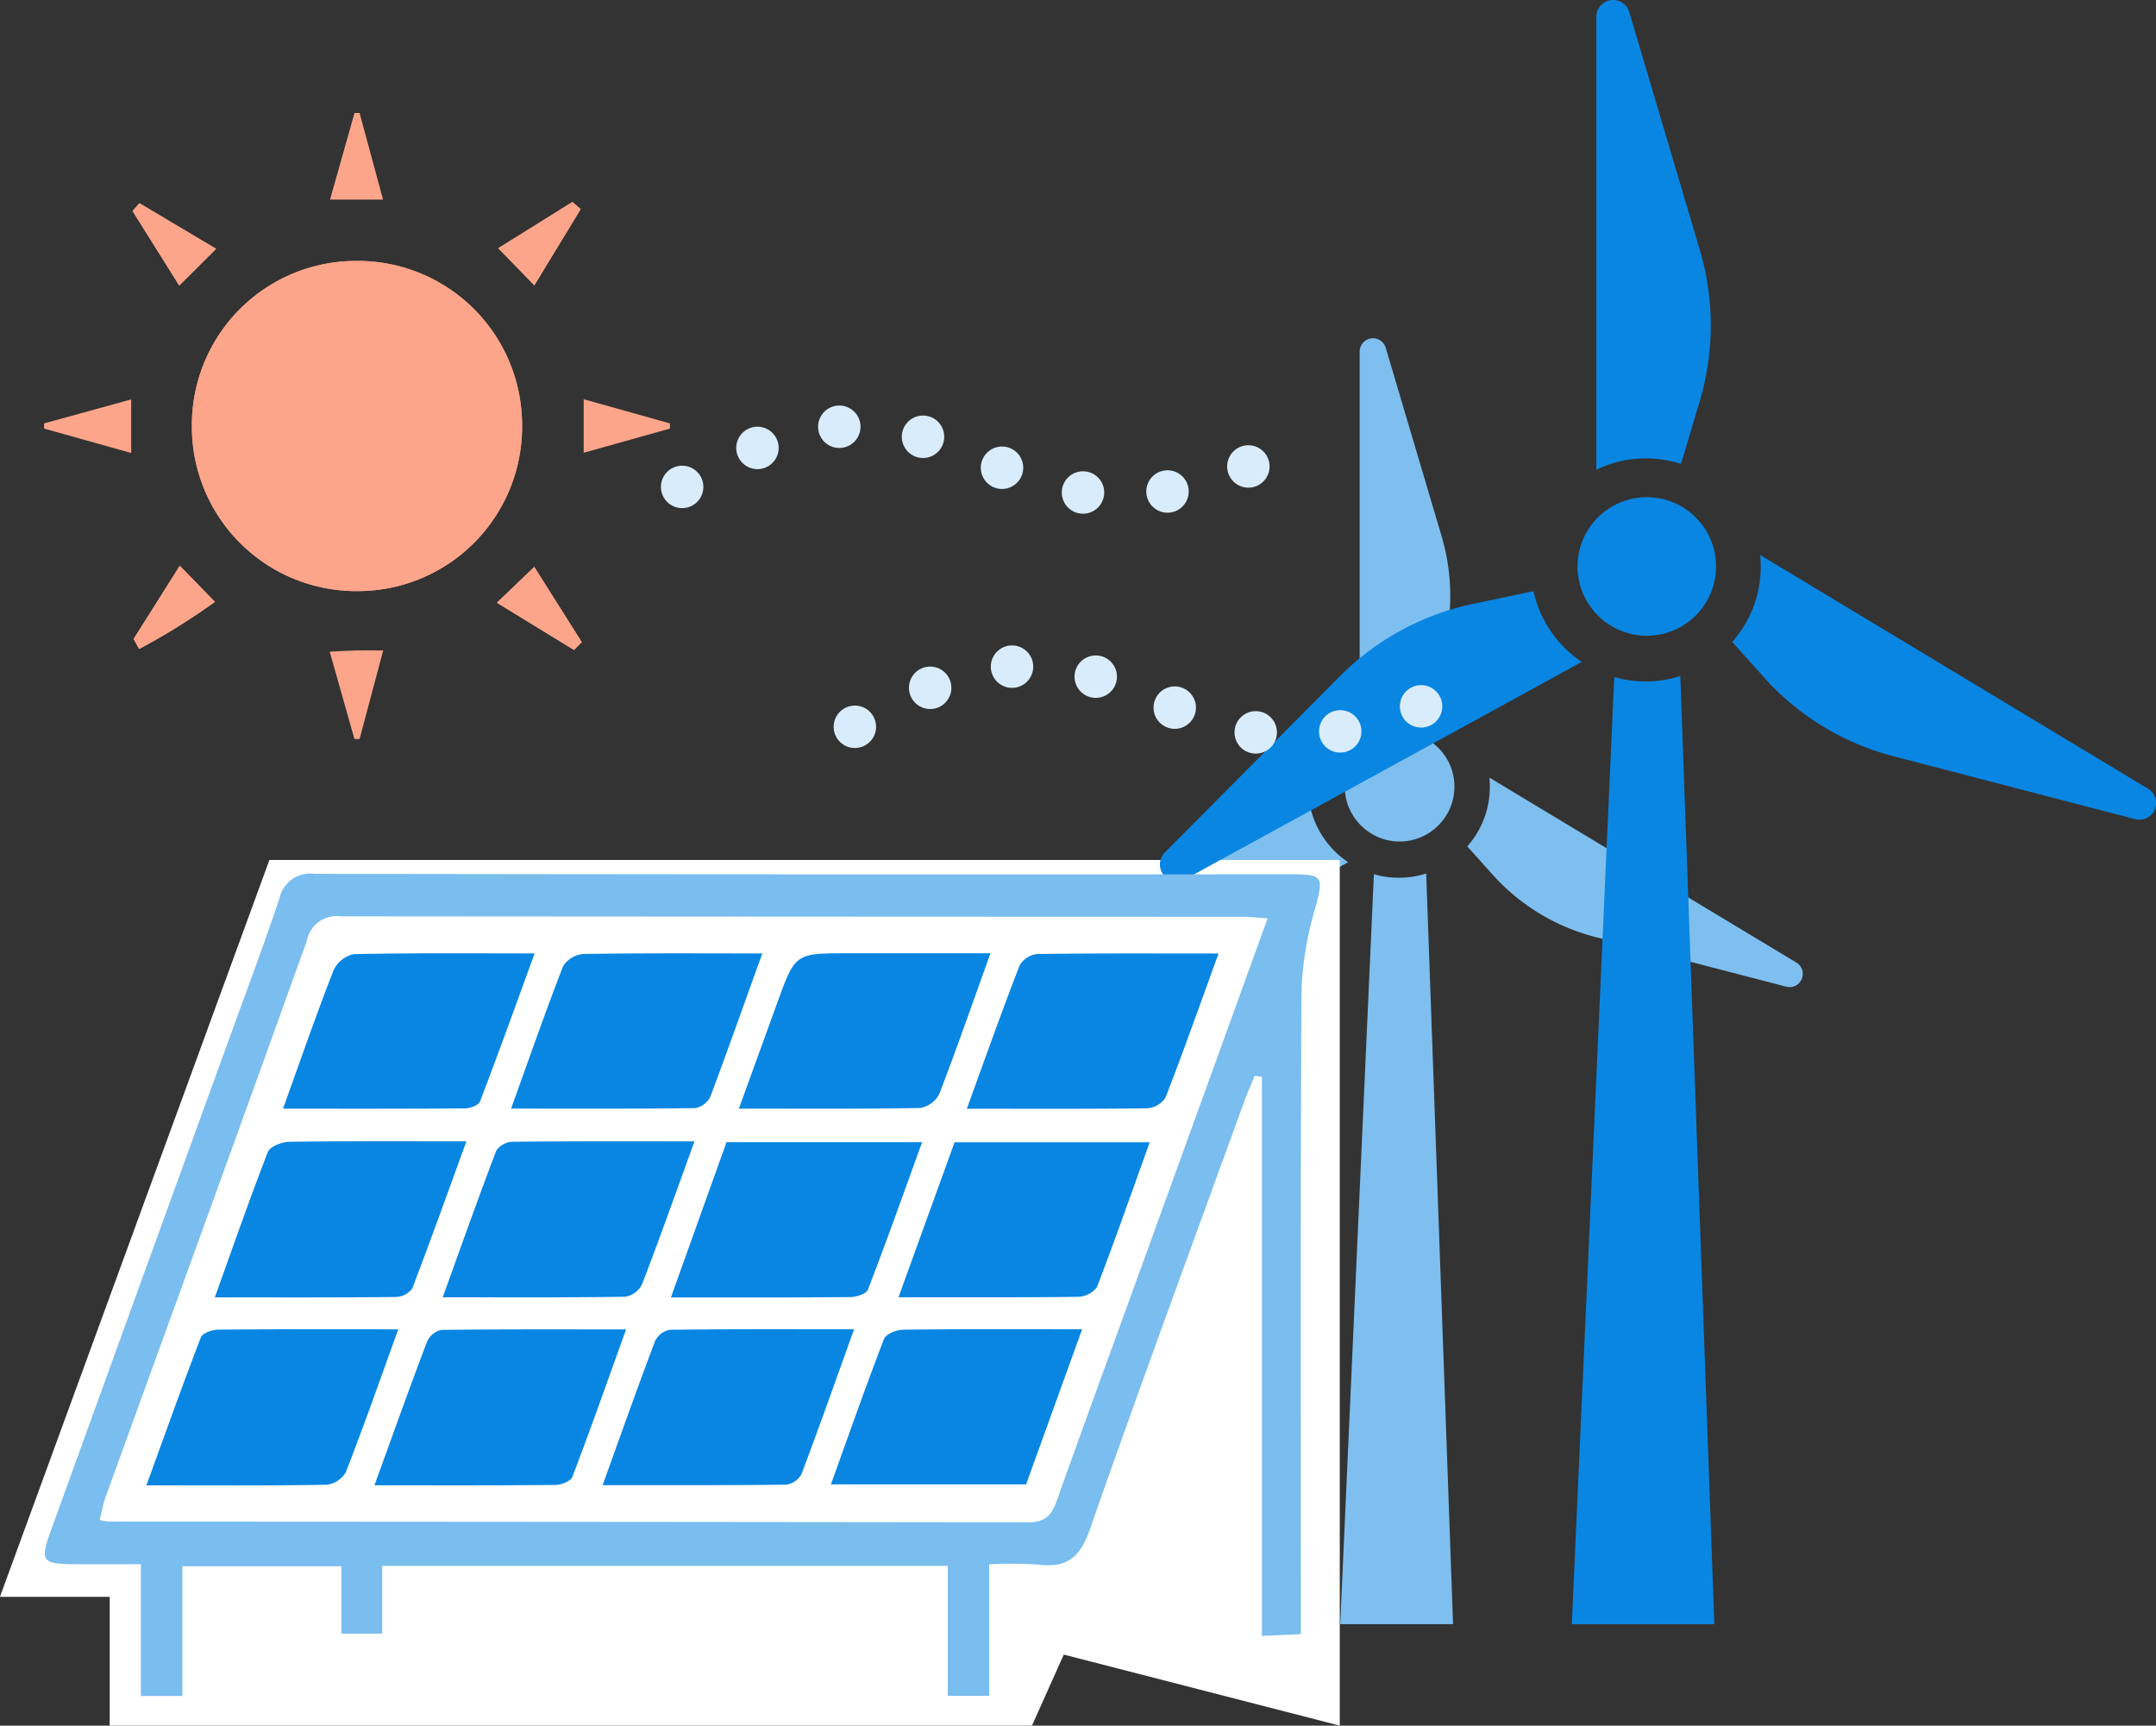 <svg xmlns="http://www.w3.org/2000/svg" width="101.607" height="81.31" viewBox="0 0 101.607 81.31">
  <rect x="0" y="0" width="101.607" height="81.31" fill="#333333" stroke="none"/>
  <g id="pict-obj-02_sp" transform="translate(0)">
    <g id="グループ_8949" data-name="グループ 8949" transform="translate(47.774 15.932)">
      <ellipse id="楕円形_34" data-name="楕円形 34" cx="2.584" cy="2.584" rx="2.584" ry="2.584" transform="translate(15.602 18.55)" fill="#7ebfef"/>
      <path id="パス_3875" data-name="パス 3875" d="M-2796.261,2255.592l-.684,2.28a4.364,4.364,0,0,0-1.311-.2,4.177,4.177,0,0,0-1.847.425v-16.9a.627.627,0,0,1,1.228-.176l2.64,8.9A9.906,9.906,0,0,1-2796.261,2255.592Z" transform="translate(2816.407 -2240.566)" fill="#7ebfef"/>
      <path id="パス_3876" data-name="パス 3876" d="M-2777.8,2280.129l-8.981-2.336a9.789,9.789,0,0,1-4.856-2.945l-1.191-1.329a4.22,4.22,0,0,0,1.062-2.815c0-.148-.01-.287-.019-.425l14.466,8.714A.623.623,0,0,1-2777.8,2280.129Z" transform="translate(2814.204 -2249.571)" fill="#7ebfef"/>
      <path id="パス_3877" data-name="パス 3877" d="M-2807.737,2274.852l-14.826,8.124a.63.63,0,0,1-.748-1l6.536-6.582a9.9,9.9,0,0,1,5-2.714l2.242-.471A4.283,4.283,0,0,0-2807.737,2274.852Z" transform="translate(2823.498 -2250.157)" fill="#7ebfef"/>
      <path id="パス_3878" data-name="パス 3878" d="M-2796.1,2312.131h-5.318l1.587-35.339a4.07,4.07,0,0,0,1.173.167,4.229,4.229,0,0,0,1.292-.2Z" transform="translate(2816.805 -2251.534)" fill="#7ebfef"/>
    </g>
    <path id="パス_4055" data-name="パス 4055" d="M12483.1,1059.374h-5.173l12.7-34.72h50.443v40.788l-13.006-3.348-1.5,3.348H12483.1Z" transform="translate(-12477.93 -984.133)" fill="#fff"/>
    <g id="グループ_8984" data-name="グループ 8984" transform="translate(54.64 0)">
      <ellipse id="楕円形_34-2" data-name="楕円形 34" cx="3.264" cy="3.264" rx="3.264" ry="3.264" transform="translate(19.705 23.427)" fill="#0986e2"/>
      <path id="パス_3875-2" data-name="パス 3875" d="M-2795.252,2259.542l-.862,2.88a5.5,5.5,0,0,0-1.655-.257,5.277,5.277,0,0,0-2.333.536v-21.347a.792.792,0,0,1,1.551-.222l3.334,11.24A12.5,12.5,0,0,1-2795.252,2259.542Z" transform="translate(2820.694 -2240.566)" fill="#0986e2"/>
      <path id="パス_3876-2" data-name="パス 3876" d="M-2773.849,2282.719l-11.344-2.95a12.365,12.365,0,0,1-6.133-3.719l-1.5-1.679a5.332,5.332,0,0,0,1.341-3.556c0-.187-.011-.362-.023-.537l18.269,11.006A.786.786,0,0,1-2773.849,2282.719Z" transform="translate(2819.823 -2244.126)" fill="#0986e2"/>
      <path id="パス_3877-2" data-name="パス 3877" d="M-2803.593,2275.546l-18.724,10.26a.8.8,0,0,1-.944-1.26l8.254-8.312a12.5,12.5,0,0,1,6.308-3.427l2.832-.595A5.408,5.408,0,0,0-2803.593,2275.546Z" transform="translate(2823.498 -2244.358)" fill="#0986e2"/>
      <path id="パス_3878-2" data-name="パス 3878" d="M-2794.7,2321.432h-6.716l2-44.63a5.16,5.16,0,0,0,1.481.21,5.367,5.367,0,0,0,1.632-.257Z" transform="translate(2820.852 -2244.902)" fill="#0986e2"/>
    </g>
    <g id="L2bsz3" transform="translate(2.103 41.175)">
      <g id="グループ_8867" data-name="グループ 8867">
        <path id="パス_3861" data-name="パス 3861" d="M-2740.341,2301.29c-.169.411-.352.817-.5,1.233-2.438,6.714-4.916,13.413-7.272,20.156-.463,1.323-1.1,1.816-2.439,1.644a19.436,19.436,0,0,0-2.3-.015v6.2h-1.951v-6.122h-26.656v3.19h-1.919V2324.4h-7.5v6.113h-1.954v-6.208c-1.123,0-2.1,0-3.079,0-1.6-.01-1.688-.128-1.151-1.613q4.13-11.409,8.271-22.813c.838-2.312,1.706-4.615,2.492-6.945a1.473,1.473,0,0,1,1.644-1.158q23.023.037,46.047.021c1.5,0,1.512.125,1.131,1.563a15.675,15.675,0,0,0-.657,3.864c-.054,9.521-.03,19.043-.03,28.566v1.809l-1.835.083v-26.339Zm.61-7.417c-.522-.034-.85-.073-1.176-.073q-21.248-.005-42.5-.022a1.435,1.435,0,0,0-1.605,1.153c-3.127,8.728-6.306,17.437-9.463,26.154-.133.365-.2.754-.3,1.137a3.163,3.163,0,0,0,.413.075q21.676.008,43.348.035c.858,0,1.12-.381,1.365-1.068,1.154-3.254,2.348-6.5,3.524-9.742C-2744.013,2305.7-2741.906,2299.881-2739.731,2293.873Z" transform="translate(2797.368 -2291.777)" fill="#7abdef"/>
        <path id="パス_3862" data-name="パス 3862" d="M-2765.631,2304.107l-2.621,7.316c2.978,0,5.72.01,8.462-.016.286,0,.75-.156.826-.356.872-2.265,1.685-4.553,2.552-6.944Zm-15.465,8.819c-3.007,0-5.747-.011-8.489.016-.282,0-.739.16-.817.361-.873,2.264-1.687,4.551-2.568,6.975,3,0,5.74.02,8.48-.027a1.211,1.211,0,0,0,.915-.587C-2782.736,2317.517-2781.972,2315.34-2781.1,2312.926Zm5.312-10.4c3.038,0,5.859.014,8.681-.023a.986.986,0,0,0,.708-.537c.827-2.19,1.6-4.4,2.451-6.751-2.958,0-5.7-.02-8.442.027a1.243,1.243,0,0,0-.949.582C-2774.17,2297.97-2774.925,2300.143-2775.784,2302.528Zm21.477.007c3.025,0,5.761.016,8.5-.022a1.117,1.117,0,0,0,.864-.5c.85-2.192,1.633-4.409,2.5-6.792-2.985,0-5.768-.016-8.549.024a1.09,1.09,0,0,0-.824.534C-2752.652,2297.923-2753.421,2300.1-2754.307,2302.535Zm-35.44,8.887c3.042,0,5.786.012,8.529-.018a.991.991,0,0,0,.775-.4c.867-2.256,1.679-4.535,2.554-6.934-2.954,0-5.651-.017-8.348.022-.35.005-.909.224-1.011.484C-2788.1,2306.765-2788.873,2308.988-2789.747,2311.422Zm19.382,1.51c-3.06,0-5.883-.013-8.705.024a.97.97,0,0,0-.673.55c-.835,2.2-1.626,4.418-2.48,6.771,2.95,0,5.735.011,8.518-.016.28,0,.729-.171.806-.374C-2772.045,2317.652-2771.251,2315.393-2770.365,2312.933Zm21.492-.006c-2.946,0-5.687-.015-8.429.019-.316,0-.82.207-.91.444-.86,2.234-1.65,4.493-2.5,6.845h9.2Zm-37.66-10.393c3.015,0,5.8.008,8.579-.015.244,0,.639-.15.708-.328.865-2.261,1.683-4.538,2.572-6.974-3.036,0-5.78-.026-8.522.035a1.369,1.369,0,0,0-.955.761C-2784.959,2298.078-2785.684,2300.175-2786.533,2302.534Zm19.392,1.538c-3,0-5.782-.011-8.569.019a.984.984,0,0,0-.769.412c-.851,2.231-1.648,4.483-2.527,6.917,3.047,0,5.826.018,8.605-.026a1.093,1.093,0,0,0,.79-.588C-2768.783,2308.652-2768.014,2306.476-2767.141,2304.071Zm-4.331,16.2c3,0,5.83.012,8.655-.023a.971.971,0,0,0,.721-.5c.831-2.2,1.61-4.414,2.476-6.821-3.031,0-5.854-.014-8.676.023a.971.971,0,0,0-.7.527C-2769.832,2315.681-2770.616,2317.9-2771.472,2320.276Zm18.279-25.061h-6.721c-2.476,0-2.476,0-3.316,2.307-.586,1.613-1.17,3.226-1.818,5.012,3.061,0,5.8.021,8.546-.03a1.242,1.242,0,0,0,.9-.667C-2754.791,2299.727-2754.048,2297.587-2753.194,2295.215Zm-4.333,16.208c2.962,0,5.707.015,8.452-.021a1.152,1.152,0,0,0,.9-.456c.857-2.228,1.644-4.484,2.486-6.826h-9.195Z" transform="translate(2797.767 -2291.466)" fill="#0986e2"/>
      </g>
    </g>
    <g id="ALbX59" transform="translate(2.078 5.325)">
      <g id="グループ_8859" data-name="グループ 8859" transform="translate(0)">
        <path id="パス_3832" data-name="パス 3832" d="M-2371.68,1999.973a7.733,7.733,0,0,0-7.711,7.755,7.748,7.748,0,0,0,7.79,7.8,7.746,7.746,0,0,0,7.772-7.818A7.738,7.738,0,0,0-2371.68,1999.973Zm10.3,18.327.363-.369-2.238-3.544-1.761,1.687Zm-16.867-18.9-3.613-2.149-.324.366,2.2,3.513Zm-3.889,18.383.26.472a30.79,30.79,0,0,0,3.572-2.22l-1.656-1.7Zm18.885-16.663,2.184-3.589-.39-.338-3.494,2.179Z" transform="translate(2386.356 -1993.002)" fill="#fca58a"/>
        <path id="パス_3833" data-name="パス 3833" d="M-2357.316,1986.616l1.107,4.079h-2.5l1.154-4.079Z" transform="translate(2372.184 -1986.616)" fill="#fca58a"/>
        <path id="パス_3834" data-name="パス 3834" d="M-2392.709,2021.8l4.105-1.131v2.525l-4.105-1.15Z" transform="translate(2392.709 -2007.175)" fill="#fca58a"/>
        <path id="パス_3835" data-name="パス 3835" d="M-2324.47,2022.03l-4.064,1.139v-2.523l4.064,1.14Z" transform="translate(2353.964 -2007.161)" fill="#fca58a"/>
        <path id="パス_3836" data-name="パス 3836" d="M-2357.574,2054.686l-1.164-4.113c.582-.028.9-.051,1.209-.058.356-.008.713,0,1.312,0l-1.114,4.173Z" transform="translate(2372.199 -2025.192)" fill="#fca58a"/>
        <path id="パス_3837" data-name="パス 3837" d="M-2367.419,2004.207a7.739,7.739,0,0,1,7.851,7.739,7.746,7.746,0,0,1-7.771,7.818,7.748,7.748,0,0,1-7.791-7.8A7.733,7.733,0,0,1-2367.419,2004.207Z" transform="translate(2382.095 -1997.237)" fill="#fca58a"/>
        <path id="パス_3838" data-name="パス 3838" d="M-2335.222,2044.5l-3.636-2.226,1.762-1.687,2.237,3.544Z" transform="translate(2360.197 -2019.198)" fill="#fca58a"/>
        <path id="パス_3839" data-name="パス 3839" d="M-2378.25,1999.491l-1.74,1.73-2.2-3.512.324-.366Z" transform="translate(2386.356 -1993.092)" fill="#fca58a"/>
        <path id="パス_3840" data-name="パス 3840" d="M-2382.064,2043.9l2.175-3.452,1.656,1.7a30.7,30.7,0,0,1-3.572,2.221Z" transform="translate(2386.282 -2019.116)" fill="#fca58a"/>
        <path id="パス_3841" data-name="パス 3841" d="M-2336.995,2001.121l-1.7-1.748,3.495-2.179.39.338Z" transform="translate(2360.098 -1993.002)" fill="#fca58a"/>
      </g>
    </g>
    <path id="パス_4056" data-name="パス 4056" d="M12525.432,997.308c9.124-5.566,11.866-1.6,17.666,0s11.038-2.063,11.038-2.063" transform="translate(-12493.284 -974.366)" fill="none" stroke="#d9ecfb" stroke-linecap="round" stroke-width="2" stroke-dasharray="0 4"/>
    <path id="パス_4057" data-name="パス 4057" d="M12525.432,997.308c9.124-5.566,11.866-1.6,17.666,0s11.038-2.063,11.038-2.063" transform="translate(-12485.144 -963.063)" fill="none" stroke="#d9ecfb" stroke-linecap="round" stroke-width="2" stroke-dasharray="0 4"/>
  </g>
</svg>
